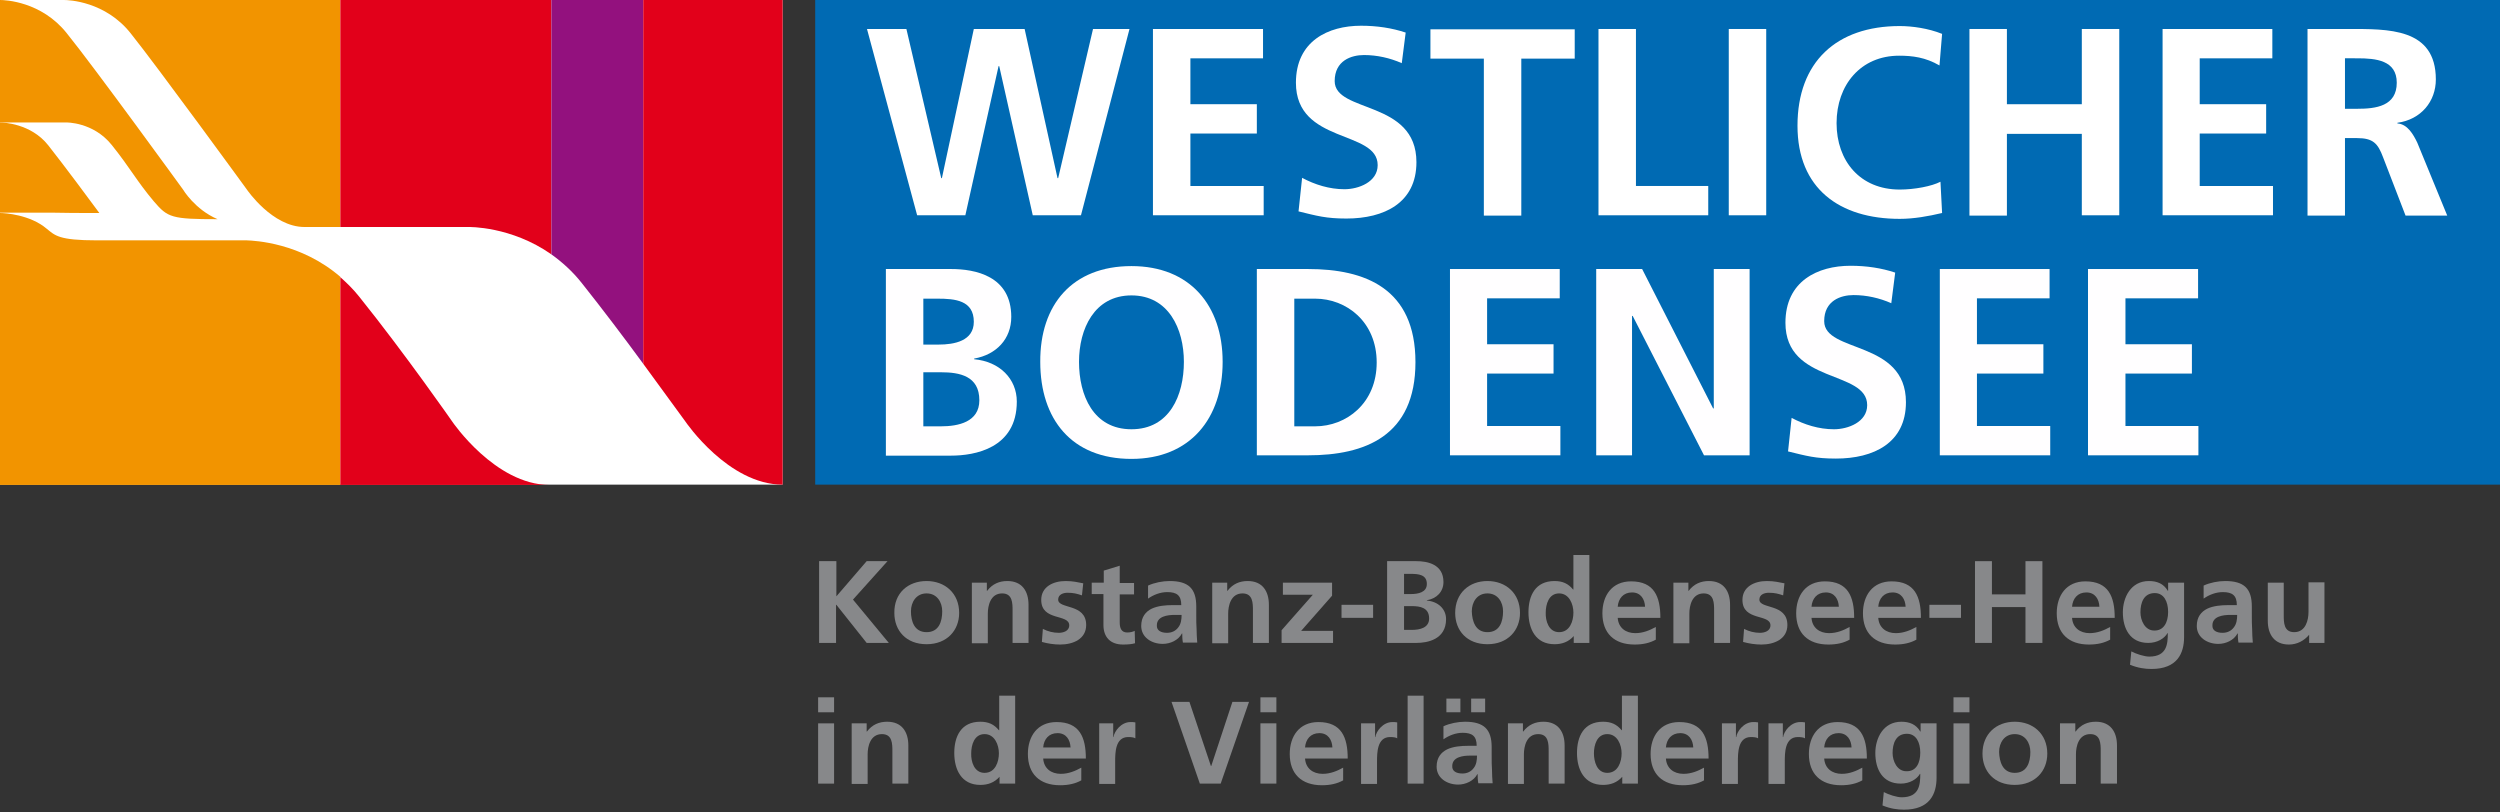 <?xml version="1.0" encoding="utf-8"?>
<!-- Generator: Adobe Illustrator 22.0.1, SVG Export Plug-In . SVG Version: 6.00 Build 0)  -->
<svg version="1.1" id="Ebene_1" xmlns="http://www.w3.org/2000/svg" xmlns:xlink="http://www.w3.org/1999/xlink" x="0px" y="0px"
	 viewBox="0 0 767.6 249.4" style="enable-background:new 0 0 767.6 249.4;" xml:space="preserve">
<rect x="0" y="0" width="767.6" height="249.4" fill="#333333" stroke="none"/>
<style type="text/css">
	.st0{fill:#006AB3;}
	.st1{fill:#FFFEFF;}
	.st2{fill:#FFFFFF;}
	.st3{fill:#F29400;}
	.st4{fill:#E2001A;}
	.st5{fill:#93117E;}
	.st6{fill:#87888A;}
	.st7{fill:none;}
</style>
<rect x="250.3" class="st0" width="517.3" height="148.8"/>
<g>
	<path class="st1" d="M272,82.6h20c7.4,0,18.5,2.1,18.5,14.7c0,6.8-4.6,11.6-11.4,12.8v0.2c7.8,0.7,13.1,6,13.1,13
		c0,14.4-13,16.6-20.2,16.6h-20V82.6z M283.5,105.8h4.7c4.8,0,10.8-1.1,10.8-7c0-6.6-5.8-7.1-11.1-7.1h-4.4V105.8z M283.5,130.9h5.4
		c5.3,0,11.8-1.3,11.8-8c0-7.5-6.1-8.6-11.8-8.6h-5.4V130.9z"/>
	<path class="st1" d="M347.4,81.7c18,0,28,12.1,28,29.4c0,17.3-9.9,29.8-28,29.8c-18.4,0-28-12.2-28-29.8
		C319.3,93.6,329.2,81.7,347.4,81.7z M347.4,131.8c11.7,0,16.1-10.4,16.1-20.7c0-10.1-4.7-20.4-16.1-20.4
		c-11.4,0-16.1,10.3-16.1,20.4C331.3,121.4,335.7,131.8,347.4,131.8z"/>
	<path class="st1" d="M385.9,82.6h15.7c17.5,0,33,5.9,33,28.6c0,22.7-15.5,28.6-33,28.6h-15.7V82.6z M397.4,130.9h6.4
		c9.6,0,18.9-7.1,18.9-19.6c0-12.5-9.3-19.6-18.9-19.6h-6.4V130.9z"/>
	<path class="st1" d="M445.1,82.6h33.8v9h-22.3v14.1H477v9h-20.4v16.1h22.5v9h-33.9V82.6z"/>
	<path class="st1" d="M490.1,82.6h14.1l21.8,42.8h0.2V82.6h11v57.2h-14l-21.9-42.8h-0.2v42.8h-11V82.6z"/>
	<path class="st1" d="M580.7,93.1c-3.6-1.6-7.6-2.5-11.6-2.5c-3.9,0-9,1.7-9,8c0,9.9,25.1,5.7,25.1,24.9c0,12.5-9.9,17.3-21.5,17.3
		c-6.2,0-9-0.8-14.7-2.2l1.1-10.3c3.9,2.1,8.4,3.5,13,3.5c4.3,0,10.2-2.2,10.2-7.4c0-10.9-25.1-6.4-25.1-25.3
		c0-12.8,9.9-17.5,20-17.5c4.9,0,9.5,0.7,13.7,2.1L580.7,93.1z"/>
	<path class="st1" d="M595.5,82.6h33.8v9H607v14.1h20.4v9H607v16.1h22.5v9h-33.9V82.6z"/>
	<path class="st1" d="M641.1,82.6h33.8v9h-22.3v14.1H673v9h-20.4v16.1H675v9h-33.9V82.6z"/>
</g>
<g>
	<path class="st2" d="M266.2,8.9h12.1l10.7,45.8h0.2l9.8-45.8h15.6l10.1,45.8h0.2l10.7-45.8h11.2l-14.9,57.2h-14.8l-10.3-45.8h-0.2
		l-10.2,45.8h-14.8L266.2,8.9z"/>
	<path class="st2" d="M354,8.9h33.8v9h-22.3v14.1h20.4v9h-20.4v16.1H388v9H354V8.9z"/>
	<path class="st2" d="M430.4,19.4c-3.6-1.6-7.6-2.5-11.6-2.5c-3.9,0-9,1.7-9,8c0,9.9,25.1,5.7,25.1,24.9c0,12.5-9.9,17.3-21.5,17.3
		c-6.2,0-9-0.8-14.7-2.2l1.1-10.3c3.9,2.1,8.4,3.5,13,3.5c4.3,0,10.2-2.2,10.2-7.4c0-10.9-25.1-6.4-25.1-25.3
		c0-12.8,9.9-17.5,20-17.5c4.9,0,9.5,0.7,13.7,2.1L430.4,19.4z"/>
	<path class="st2" d="M455.6,18h-16.4v-9h44.3v9h-16.4v48.2h-11.5V18z"/>
	<path class="st2" d="M490.8,8.9h11.5v48.2h22.2v9h-33.7V8.9z"/>
	<path class="st2" d="M530.8,8.9h11.5v57.2h-11.5V8.9z"/>
	<path class="st2" d="M596.3,65.4c-4.2,1-8.7,1.8-13,1.8c-18.5,0-31.4-9.3-31.4-28.6c0-19.6,12-30.6,31.4-30.6c3.8,0,8.8,0.7,13,2.4
		l-0.8,9.7c-4.3-2.5-8.3-3-12.4-3c-11.8,0-19.2,9-19.2,20.7c0,11.6,7.2,20.4,19.4,20.4c4.5,0,9.8-1,12.5-2.4L596.3,65.4z"/>
	<path class="st2" d="M604.7,8.9h11.5v23.1h23V8.9h11.5v57.2h-11.5V41.1h-23v25.1h-11.5V8.9z"/>
	<path class="st2" d="M663.9,8.9h33.8v9h-22.3v14.1h20.4v9h-20.4v16.1h22.5v9h-33.9V8.9z"/>
	<path class="st2" d="M708.5,8.9h12.4c12.3,0,27-0.4,27,15.5c0,6.7-4.5,12.3-11.8,13.3v0.2c3.1,0.2,4.9,3.4,6.1,5.9l9.2,22.4h-12.8
		l-6.9-17.9c-1.6-4.3-3.1-5.9-8-5.9H720v23.8h-11.5V8.9z M720,33.4h3.8c5.7,0,12.1-0.8,12.1-8c0-6.9-6.4-7.5-12.1-7.5H720V33.4z"/>
</g>
<g>
	<rect y="0" class="st2" width="240.3" height="148.8"/>
	<g>
		<path class="st3" d="M1.6,37.6h18.7c0,0,8.3-0.2,14,6.9c5.7,7.1,7.6,11,13,17.4c4.2,4.9,5.4,5.4,19.5,5.4c-7-3-10.6-9.1-10.6-9.1
			s-27.2-37.5-35.7-48C12.7,0.4,1.5,0,0,0v37.6h1.5H1.6z"/>
		<path class="st3" d="M40.1,10.2c8.4,10.5,35.7,48,35.7,48s7.8,11.5,17.7,11.5h11V0H19.6C21.1,0,32.3,0.4,40.1,10.2z"/>
		<path class="st3" d="M75.8,73.8c-10,0-28.5,0-32.8,0c-0.3,0-0.5,0-0.8,0c-3.4,0-8.1,0-12.4,0c-11.8,0-12.9-1.5-15.5-3.6
			C9.2,65.9,1.5,65.4,0,65.4v83.5h104.5V85C92.3,74.5,78.2,73.9,75.8,73.8z"/>
		<path class="st3" d="M30.5,65.4c-2.2-3-10.8-14.6-15.7-20.8C9.5,37.9,1,37.6,0,37.6v27.7h16.4C19.3,65.4,25.1,65.4,30.5,65.4z"/>
	</g>
	<g>
		<path class="st4" d="M143.9,69.7c0,0,13-0.3,25.4,8.4V0h-64.8v69.7H143.9z"/>
		<path class="st4" d="M138.9,129.5c0,0-14.4-20.7-28.6-38.4c-1.9-2.4-3.9-4.3-5.8-6l0,63.8h64.2C152,148.8,138.9,129.5,138.9,129.5
			z"/>
	</g>
	<path class="st5" d="M178.7,87c6.2,7.8,13.1,16.9,18.8,24.7V0h-28.2v78.1C172.5,80.4,175.8,83.3,178.7,87z"/>
	<path class="st4" d="M197.5,0v111.7c7.4,10.1,13,17.8,13,17.8s13.1,19.3,29.8,19.3V0H197.5z"/>
</g>
<g>
	<path class="st6" d="M251.6,172.3h5.2v10.8l9.3-10.8h6.4l-10.6,11.8l11,13.3h-6.8l-9.3-11.7h-0.1v11.7h-5.2V172.3z"/>
	<path class="st6" d="M284.5,178.4c5.6,0,10,3.7,10,9.8c0,5.3-3.7,9.6-10,9.6c-6.3,0-9.9-4.2-9.9-9.6
		C274.5,182.1,278.8,178.4,284.5,178.4z M284.5,194.1c3.8,0,4.8-3.3,4.8-6.4c0-2.8-1.6-5.5-4.8-5.5c-3.2,0-4.8,2.7-4.8,5.5
		C279.7,190.7,280.7,194.1,284.5,194.1z"/>
	<path class="st6" d="M298.3,178.9h4.7v2.5h0.1c1.6-2.1,3.7-3,6.2-3c4.5,0,6.5,3.1,6.5,7.3v11.7h-4.9v-9.9c0-2.3,0-5.3-3.2-5.3
		c-3.6,0-4.4,3.8-4.4,6.2v9.1h-4.9V178.9z"/>
	<path class="st6" d="M332.2,182.8c-1.5-0.5-2.6-0.8-4.4-0.8c-1.3,0-2.9,0.5-2.9,2.1c0,3,8.6,1.1,8.6,7.8c0,4.3-4,6-8,6
		c-1.9,0-3.8-0.3-5.6-0.8l0.3-4c1.6,0.8,3.2,1.2,4.9,1.2c1.3,0,3.2-0.5,3.2-2.3c0-3.6-8.6-1.2-8.6-7.8c0-4,3.6-5.8,7.5-5.8
		c2.3,0,3.8,0.4,5.4,0.7L332.2,182.8z"/>
	<path class="st6" d="M338.9,182.4h-3.7v-3.5h3.7v-3.7l4.9-1.5v5.3h4.4v3.5h-4.4v8.6c0,1.6,0.4,3.1,2.3,3.1c0.9,0,1.7-0.2,2.3-0.5
		l0.1,3.8c-1,0.3-2.2,0.4-3.7,0.4c-3.9,0-6-2.3-6-6V182.4z"/>
	<path class="st6" d="M352.5,179.8c1.9-0.9,4.5-1.4,6.6-1.4c5.8,0,8.2,2.3,8.2,7.8v2.4c0,1.9,0,3.3,0.1,4.6c0,1.4,0.1,2.7,0.2,4.1
		h-4.4c-0.2-1-0.2-2.2-0.2-2.8h-0.1c-1.1,2.1-3.6,3.2-5.9,3.2c-3.4,0-6.6-2-6.6-5.5c0-2.8,1.4-4.4,3.2-5.3c1.9-0.9,4.3-1.1,6.4-1.1
		h2.7c0-3-1.4-4-4.3-4c-2.1,0-4.2,0.8-5.9,2L352.5,179.8z M358.3,194.3c1.5,0,2.7-0.6,3.5-1.7c0.8-1,1-2.4,1-3.8h-2.1
		c-2.2,0-5.5,0.4-5.5,3.2C355.1,193.6,356.5,194.3,358.3,194.3z"/>
	<path class="st6" d="M372.1,178.9h4.7v2.5h0.1c1.6-2.1,3.7-3,6.2-3c4.5,0,6.5,3.1,6.5,7.3v11.7h-4.9v-9.9c0-2.3,0-5.3-3.2-5.3
		c-3.6,0-4.4,3.8-4.4,6.2v9.1h-4.9V178.9z"/>
	<path class="st6" d="M393.9,178.9H409v4l-9.5,10.8h9.8v3.7h-15.8v-3.9l9.6-10.9h-9.2V178.9z"/>
	<path class="st6" d="M411.9,189.7v-4h9.7v4H411.9z"/>
	<path class="st6" d="M425.9,172.3h9c3.3,0,8.3,0.9,8.3,6.4c0,3-2.1,5.1-5.1,5.6v0.1c3.5,0.3,5.9,2.6,5.9,5.7c0,6.3-5.8,7.3-9.1,7.3
		h-9V172.3z M431.1,182.4h2.1c2.2,0,4.9-0.5,4.9-3.1c0-2.9-2.6-3.1-5-3.1h-2V182.4z M431.1,193.4h2.4c2.4,0,5.3-0.6,5.3-3.5
		c0-3.3-2.7-3.8-5.3-3.8h-2.4V193.4z"/>
	<path class="st6" d="M456.7,178.4c5.6,0,10,3.7,10,9.8c0,5.3-3.7,9.6-10,9.6c-6.3,0-9.9-4.2-9.9-9.6
		C446.8,182.1,451.1,178.4,456.7,178.4z M456.7,194.1c3.8,0,4.8-3.3,4.8-6.4c0-2.8-1.6-5.5-4.8-5.5c-3.2,0-4.8,2.7-4.8,5.5
		C452,190.7,453,194.1,456.7,194.1z"/>
	<path class="st6" d="M483.2,195.3L483.2,195.3c-1.6,1.8-3.6,2.5-5.9,2.5c-5.8,0-8-4.7-8-9.8c0-5.1,2.1-9.6,8-9.6
		c2.5,0,4.2,0.8,5.7,2.6h0.1v-10.6h4.9v27h-4.8V195.3z M478.7,194.1c3.3,0,4.4-3.4,4.4-6c0-2.6-1.3-5.9-4.4-5.9
		c-3.2,0-4.1,3.4-4.1,5.9C474.5,190.6,475.5,194.1,478.7,194.1z"/>
	<path class="st6" d="M508.4,196.4c-1.8,1-3.9,1.5-6.5,1.5c-6.3,0-9.9-3.5-9.9-9.6c0-5.4,2.9-9.8,8.8-9.8c7.1,0,9,4.7,9,11.2h-13.1
		c0.2,3,2.4,4.7,5.4,4.7c2.4,0,4.5-0.9,6.3-1.9V196.4z M505.1,186.3c-0.1-2.3-1.3-4.4-4-4.4s-4.2,1.9-4.4,4.4H505.1z"/>
	<path class="st6" d="M513.7,178.9h4.7v2.5h0.1c1.6-2.1,3.7-3,6.2-3c4.5,0,6.5,3.1,6.5,7.3v11.7h-4.9v-9.9c0-2.3,0-5.3-3.2-5.3
		c-3.6,0-4.4,3.8-4.4,6.2v9.1h-4.9V178.9z"/>
	<path class="st6" d="M547.5,182.8c-1.5-0.5-2.6-0.8-4.4-0.8c-1.3,0-2.9,0.5-2.9,2.1c0,3,8.6,1.1,8.6,7.8c0,4.3-4,6-8,6
		c-1.9,0-3.8-0.3-5.6-0.8l0.3-4c1.6,0.8,3.2,1.2,4.9,1.2c1.3,0,3.2-0.5,3.2-2.3c0-3.6-8.6-1.2-8.6-7.8c0-4,3.6-5.8,7.5-5.8
		c2.3,0,3.8,0.4,5.4,0.7L547.5,182.8z"/>
	<path class="st6" d="M567.9,196.4c-1.8,1-3.9,1.5-6.5,1.5c-6.3,0-9.9-3.5-9.9-9.6c0-5.4,2.9-9.8,8.8-9.8c7.1,0,9,4.7,9,11.2h-13.1
		c0.2,3,2.4,4.7,5.4,4.7c2.4,0,4.5-0.9,6.3-1.9V196.4z M564.6,186.3c-0.1-2.3-1.3-4.4-4-4.4s-4.2,1.9-4.4,4.4H564.6z"/>
	<path class="st6" d="M588.4,196.4c-1.8,1-3.9,1.5-6.5,1.5c-6.3,0-9.9-3.5-9.9-9.6c0-5.4,2.9-9.8,8.8-9.8c7.1,0,9,4.7,9,11.2h-13.1
		c0.2,3,2.4,4.7,5.4,4.7c2.4,0,4.5-0.9,6.3-1.9V196.4z M585.1,186.3c-0.1-2.3-1.3-4.4-4-4.4s-4.2,1.9-4.4,4.4H585.1z"/>
	<path class="st6" d="M592.4,189.7v-4h9.7v4H592.4z"/>
	<path class="st6" d="M606.4,172.3h5.2v10.2h10.3v-10.2h5.2v25.1h-5.2v-11h-10.3v11h-5.2V172.3z"/>
	<path class="st6" d="M647.9,196.4c-1.8,1-3.9,1.5-6.5,1.5c-6.3,0-9.9-3.5-9.9-9.6c0-5.4,2.9-9.8,8.8-9.8c7.1,0,9,4.7,9,11.2h-13.1
		c0.2,3,2.4,4.7,5.4,4.7c2.4,0,4.5-0.9,6.3-1.9V196.4z M644.6,186.3c-0.1-2.3-1.3-4.4-4-4.4s-4.2,1.9-4.4,4.4H644.6z"/>
	<path class="st6" d="M670.6,178.9v16.7c0,5-2.1,9.8-10,9.8c-2,0-4.2-0.3-6.6-1.3l0.4-4.1c1.5,0.8,4,1.6,5.5,1.6
		c5.5,0,5.7-4,5.7-7.2h-0.1c-0.9,1.6-3.1,3-5.9,3c-5.6,0-7.8-4.4-7.8-9.4c0-4.5,2.4-9.6,8-9.6c2.5,0,4.5,0.8,5.8,3h0.1v-2.5H670.6z
		 M665.7,187.9c0-3.2-1.3-5.8-4.1-5.8c-3.4,0-4.4,3-4.4,5.9c0,2.5,1.4,5.6,4.2,5.6C664.4,193.7,665.7,191,665.7,187.9z"/>
	<path class="st6" d="M676.6,179.8c1.9-0.9,4.5-1.4,6.6-1.4c5.8,0,8.2,2.3,8.2,7.8v2.4c0,1.9,0,3.3,0.1,4.6c0,1.4,0.1,2.7,0.2,4.1
		h-4.4c-0.2-1-0.2-2.2-0.2-2.8H687c-1.1,2.1-3.6,3.2-5.9,3.2c-3.4,0-6.6-2-6.6-5.5c0-2.8,1.4-4.4,3.2-5.3c1.9-0.9,4.3-1.1,6.4-1.1
		h2.7c0-3-1.4-4-4.3-4c-2.1,0-4.2,0.8-5.9,2L676.6,179.8z M682.4,194.3c1.5,0,2.7-0.6,3.5-1.7c0.8-1,1-2.4,1-3.8h-2.1
		c-2.2,0-5.5,0.4-5.5,3.2C679.2,193.6,680.6,194.3,682.4,194.3z"/>
	<path class="st6" d="M713.7,197.4H709v-2.5H709c-1.5,1.8-3.7,3-6.2,3c-4.5,0-6.5-3.1-6.5-7.3v-11.7h4.9v9.9c0,2.3,0,5.3,3.2,5.3
		c3.6,0,4.4-3.8,4.4-6.2v-9.1h4.9V197.4z"/>
	<path class="st6" d="M251.2,214.1h4.9v4.6h-4.9V214.1z M251.2,222.1h4.9v18.5h-4.9V222.1z"/>
	<path class="st6" d="M261.4,222.1h4.7v2.5h0.1c1.6-2.1,3.7-3,6.2-3c4.5,0,6.5,3.1,6.5,7.3v11.7h-4.9v-9.9c0-2.3,0-5.3-3.2-5.3
		c-3.6,0-4.4,3.8-4.4,6.2v9.1h-4.9V222.1z"/>
	<path class="st6" d="M306.9,238.5L306.9,238.5c-1.6,1.8-3.6,2.5-5.9,2.5c-5.8,0-8-4.7-8-9.8c0-5.1,2.1-9.6,8-9.6
		c2.5,0,4.2,0.8,5.7,2.6h0.1v-10.6h4.9v27h-4.8V238.5z M302.3,237.3c3.3,0,4.4-3.4,4.4-6c0-2.6-1.3-5.9-4.4-5.9
		c-3.2,0-4.1,3.4-4.1,5.9C298.1,233.8,299.1,237.3,302.3,237.3z"/>
	<path class="st6" d="M332,239.6c-1.8,1-3.9,1.5-6.5,1.5c-6.3,0-9.9-3.5-9.9-9.6c0-5.4,2.9-9.8,8.8-9.8c7.1,0,9,4.7,9,11.2h-13.1
		c0.2,3,2.4,4.7,5.4,4.7c2.4,0,4.5-0.9,6.3-1.9V239.6z M328.7,229.5c-0.1-2.3-1.3-4.4-4-4.4s-4.2,1.9-4.4,4.4H328.7z"/>
	<path class="st6" d="M337.4,222.1h4.4v4.2h0.1c0.2-1.7,2.3-4.6,5.2-4.6c0.5,0,1,0,1.5,0.1v4.9c-0.4-0.3-1.3-0.4-2.2-0.4
		c-4,0-4,4.9-4,7.6v6.8h-4.9V222.1z"/>
	<path class="st6" d="M359.7,215.5h5.5l6.6,19.7h0.1l6.5-19.7h5.1l-8.7,25.1h-6.4L359.7,215.5z"/>
	<path class="st6" d="M387,214.1h4.9v4.6H387V214.1z M387,222.1h4.9v18.5H387V222.1z"/>
	<path class="st6" d="M412.4,239.6c-1.8,1-3.9,1.5-6.5,1.5c-6.3,0-9.9-3.5-9.9-9.6c0-5.4,2.9-9.8,8.8-9.8c7.1,0,9,4.7,9,11.2h-13.1
		c0.2,3,2.4,4.7,5.4,4.7c2.4,0,4.5-0.9,6.3-1.9V239.6z M409.1,229.5c-0.1-2.3-1.3-4.4-4-4.4s-4.2,1.9-4.4,4.4H409.1z"/>
	<path class="st6" d="M417.8,222.1h4.4v4.2h0.1c0.2-1.7,2.3-4.6,5.2-4.6c0.5,0,1,0,1.5,0.1v4.9c-0.4-0.3-1.3-0.4-2.2-0.4
		c-4,0-4,4.9-4,7.6v6.8h-4.9V222.1z"/>
	<path class="st6" d="M432.2,213.6h4.9v27h-4.9V213.6z"/>
	<path class="st6" d="M443.2,223c1.9-0.9,4.5-1.4,6.6-1.4c5.8,0,8.2,2.3,8.2,7.8v2.4c0,1.9,0,3.3,0.1,4.6c0,1.4,0.1,2.7,0.2,4.1
		h-4.4c-0.2-1-0.2-2.2-0.2-2.8h-0.1c-1.1,2.1-3.6,3.2-5.9,3.2c-3.4,0-6.6-2-6.6-5.5c0-2.8,1.4-4.4,3.2-5.3c1.9-0.9,4.3-1.1,6.4-1.1
		h2.7c0-3-1.4-4-4.3-4c-2.1,0-4.2,0.8-5.9,2L443.2,223z M444.1,218.7v-4.2h4.3v4.2H444.1z M449,237.5c1.5,0,2.7-0.6,3.5-1.7
		c0.8-1,1-2.4,1-3.8h-2.1c-2.2,0-5.5,0.4-5.5,3.2C445.8,236.8,447.2,237.5,449,237.5z M456,214.5v4.2h-4.3v-4.2H456z"/>
	<path class="st6" d="M462.9,222.1h4.7v2.5h0.1c1.6-2.1,3.7-3,6.2-3c4.5,0,6.5,3.1,6.5,7.3v11.7h-4.9v-9.9c0-2.3,0-5.3-3.2-5.3
		c-3.6,0-4.4,3.8-4.4,6.2v9.1h-4.9V222.1z"/>
	<path class="st6" d="M498.1,238.5L498.1,238.5c-1.6,1.8-3.6,2.5-5.9,2.5c-5.8,0-8-4.7-8-9.8c0-5.1,2.1-9.6,8-9.6
		c2.5,0,4.2,0.8,5.7,2.6h0.1v-10.6h4.9v27h-4.8V238.5z M493.5,237.3c3.3,0,4.4-3.4,4.4-6c0-2.6-1.3-5.9-4.4-5.9
		c-3.2,0-4.1,3.4-4.1,5.9C489.4,233.8,490.3,237.3,493.5,237.3z"/>
	<path class="st6" d="M523.2,239.6c-1.8,1-3.9,1.5-6.5,1.5c-6.3,0-9.9-3.5-9.9-9.6c0-5.4,2.9-9.8,8.8-9.8c7.1,0,9,4.7,9,11.2h-13.1
		c0.2,3,2.4,4.7,5.4,4.7c2.4,0,4.5-0.9,6.3-1.9V239.6z M519.9,229.5c-0.1-2.3-1.3-4.4-4-4.4s-4.2,1.9-4.4,4.4H519.9z"/>
	<path class="st6" d="M528.6,222.1h4.4v4.2h0.1c0.2-1.7,2.3-4.6,5.2-4.6c0.5,0,1,0,1.5,0.1v4.9c-0.4-0.3-1.3-0.4-2.2-0.4
		c-4,0-4,4.9-4,7.6v6.8h-4.9V222.1z"/>
	<path class="st6" d="M543,222.1h4.4v4.2h0.1c0.2-1.7,2.3-4.6,5.2-4.6c0.5,0,1,0,1.5,0.1v4.9c-0.4-0.3-1.3-0.4-2.2-0.4
		c-4,0-4,4.9-4,7.6v6.8H543V222.1z"/>
	<path class="st6" d="M571.8,239.6c-1.8,1-3.9,1.5-6.5,1.5c-6.3,0-9.9-3.5-9.9-9.6c0-5.4,2.9-9.8,8.8-9.8c7.1,0,9,4.7,9,11.2h-13.1
		c0.2,3,2.4,4.7,5.4,4.7c2.4,0,4.5-0.9,6.3-1.9V239.6z M568.5,229.5c-0.1-2.3-1.3-4.4-4-4.4s-4.2,1.9-4.4,4.4H568.5z"/>
	<path class="st6" d="M594.6,222.1v16.7c0,5-2.1,9.8-10,9.8c-2,0-4.2-0.3-6.6-1.3l0.4-4.1c1.5,0.8,4,1.6,5.5,1.6
		c5.5,0,5.7-4,5.7-7.2h-0.1c-0.9,1.6-3.1,3-5.9,3c-5.6,0-7.8-4.4-7.8-9.4c0-4.5,2.4-9.6,8-9.6c2.5,0,4.5,0.8,5.8,3h0.1v-2.5H594.6z
		 M589.6,231.1c0-3.2-1.3-5.8-4.1-5.8c-3.4,0-4.4,3-4.4,5.9c0,2.5,1.4,5.6,4.2,5.6C588.4,236.9,589.6,234.2,589.6,231.1z"/>
	<path class="st6" d="M599.8,214.1h4.9v4.6h-4.9V214.1z M599.8,222.1h4.9v18.5h-4.9V222.1z"/>
	<path class="st6" d="M618.6,221.6c5.6,0,10,3.7,10,9.8c0,5.3-3.7,9.6-10,9.6c-6.3,0-9.9-4.2-9.9-9.6
		C608.7,225.3,613,221.6,618.6,221.6z M618.6,237.3c3.8,0,4.8-3.3,4.8-6.4c0-2.8-1.6-5.5-4.8-5.5c-3.2,0-4.8,2.7-4.8,5.5
		C613.9,233.9,614.9,237.3,618.6,237.3z"/>
	<path class="st6" d="M632.5,222.1h4.7v2.5h0.1c1.6-2.1,3.7-3,6.2-3c4.5,0,6.5,3.1,6.5,7.3v11.7H645v-9.9c0-2.3,0-5.3-3.2-5.3
		c-3.6,0-4.4,3.8-4.4,6.2v9.1h-4.9V222.1z"/>
</g>
<polygon class="st7" points="284.5,94.5 281.6,94.5 281.6,94.5 284.5,94.5 "/>
</svg>
